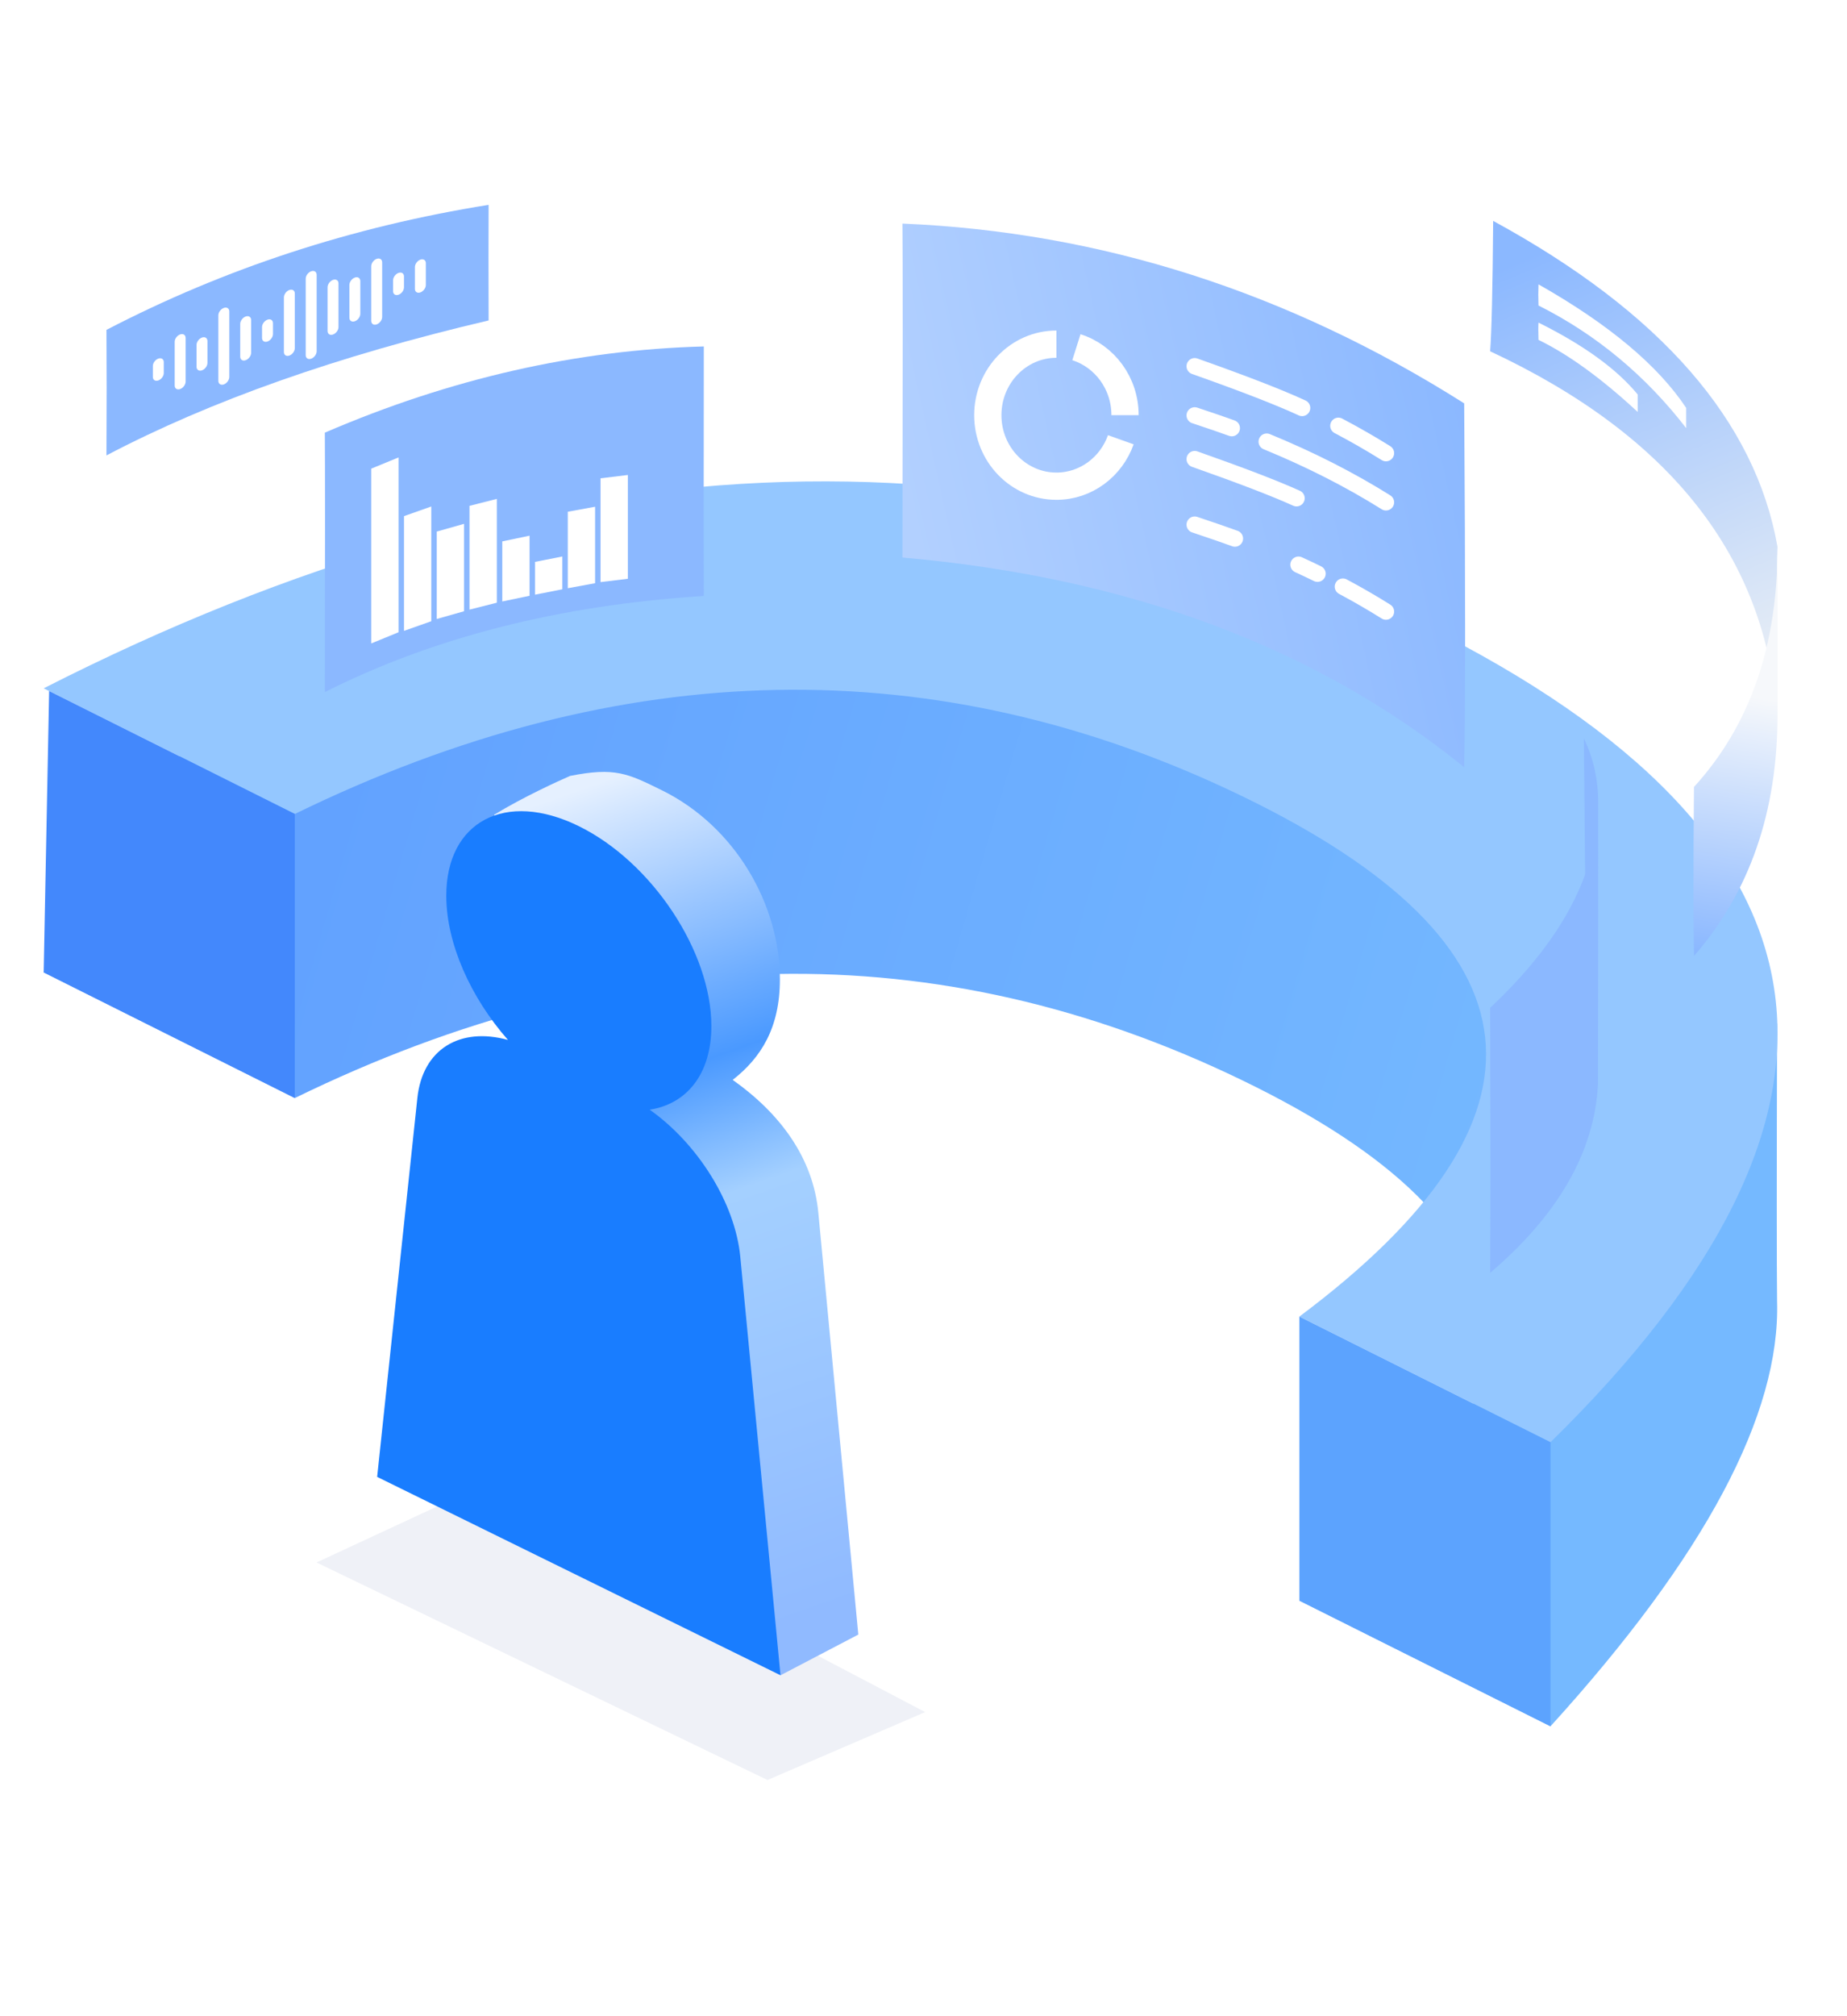 <?xml version="1.0" encoding="UTF-8"?>
<svg width="88px" height="96px" viewBox="0 0 88 96" version="1.1" xmlns="http://www.w3.org/2000/svg" xmlns:xlink="http://www.w3.org/1999/xlink">
    <title>4上手简单系统易用</title>
    <defs>
        <linearGradient x1="12.714%" y1="40.654%" x2="87.072%" y2="55.504%" id="linearGradient-1">
            <stop stop-color="#62A2FF" offset="0%"></stop>
            <stop stop-color="#75B9FF" offset="100%"></stop>
        </linearGradient>
        <filter x="-38.3%" y="-78.4%" width="176.6%" height="256.9%" filterUnits="objectBoundingBox" id="filter-2">
            <feGaussianBlur stdDeviation="3.701" in="SourceGraphic"></feGaussianBlur>
        </filter>
        <linearGradient x1="43.197%" y1="0%" x2="56.895%" y2="97.615%" id="linearGradient-3">
            <stop stop-color="#E5F0FF" offset="0%"></stop>
            <stop stop-color="#4A99FF" offset="34.621%"></stop>
            <stop stop-color="#A4D0FF" offset="50.195%"></stop>
            <stop stop-color="#90BAFF" offset="100%"></stop>
        </linearGradient>
        <linearGradient x1="100%" y1="32.996%" x2="1.429%" y2="54.388%" id="linearGradient-4">
            <stop stop-color="#8BB8FF" offset="0%"></stop>
            <stop stop-color="#B2D0FF" offset="100%"></stop>
        </linearGradient>
        <linearGradient x1="42.173%" y1="0%" x2="66.811%" y2="100%" id="linearGradient-5">
            <stop stop-color="#8BB8FF" offset="0%"></stop>
            <stop stop-color="#EAEFF5" offset="100%"></stop>
        </linearGradient>
        <linearGradient x1="52.121%" y1="36.068%" x2="50%" y2="100%" id="linearGradient-6">
            <stop stop-color="#F6F8FB" offset="0%"></stop>
            <stop stop-color="#8BB8FF" offset="100%"></stop>
        </linearGradient>
    </defs>
    <g id="v0.2" stroke="none" stroke-width="1" fill="none" fill-rule="evenodd">
        <g id="智信小店" transform="translate(-616, -1820)">
            <g id="4上手简单系统易用" transform="translate(616, 1820)">
                <rect id="矩形" stroke="#979797" stroke-width="0.5" fill="#D8D8D8" opacity="0" x="0.25" y="0.25" width="87.5" height="87.5"></rect>
                <g id="编组-11" transform="translate(2.081, 9.754)">
                    <g id="编组-2" transform="translate(-0, 13.166)">
                        <path d="M-7.39298818e-15,23.38 L11.965,29.363 C27.522,21.77 42.566,21.487 57.096,28.513 C71.626,35.54 72.536,43.8 59.827,53.294 L71.792,59.277 C79.153,51.178 82.751,44.427 82.587,39.024 C82.568,37.373 82.568,32.973 82.587,25.822 C74.111,18.181 67.609,13.231 63.079,10.974 C46.02,2.475 28.793,3.684 9.234,10.974 C6.844,11.865 3.766,16.001 -7.39298818e-15,23.38 Z" id="路径-160备份" fill="url(#linearGradient-1)"></path>
                        <path d="M7.39298818e-15,9.854 L11.965,15.837 C27.522,8.244 42.566,7.961 57.096,14.987 C71.626,22.014 72.536,30.274 59.827,39.768 L71.792,45.751 C87.99,29.883 85.995,16.921 65.81,6.863 C45.624,-3.195 23.688,-2.198 7.39298818e-15,9.854 Z" id="路径-160" fill="#94C7FF"></path>
                        <polygon id="路径-161" fill="#4388FC" points="0.26 9.984 0 23.38 11.965 29.363 11.965 15.837"></polygon>
                        <polygon id="路径-162" fill="#5CA3FE" points="59.827 39.768 59.827 53.294 71.792 59.277 71.792 45.751"></polygon>
                    </g>
                    <g id="编组-2" transform="translate(13, 27)">
                        <polygon id="路径-43备份" fill="#EFF1F7" filter="url(#filter-2)" points="1.39483907e-13 37.642 21.486 48 29 44.766 8.178 33.845"></polygon>
                        <path d="M16.461,0.878 C19.953,2.6 22.077,6.32 22.077,9.879 C22.077,12.171 21.184,13.609 19.828,14.664 C22.119,16.288 23.66,18.398 23.907,20.98 L25.813,41.075 L22.106,43.013 L9.293,30.165 L11.212,12.049 C11.459,9.711 13.244,8.638 15.535,9.272 C13.766,7.259 8.467,4.33 8.467,2.038 C9.857,1.188 11.538,0.428 12.079,0.191 C14.217,-0.232 14.82,0.069 16.461,0.878 Z" id="形状结合" fill="url(#linearGradient-3)"></path>
                        <path d="M12.497,2.583 C15.985,4.297 18.812,8.559 18.812,12.103 C18.812,14.385 17.639,15.812 15.873,16.082 C18.16,17.698 19.943,20.519 20.19,23.091 L22.106,43.013 L2.888,33.567 L4.804,15.528 C5.051,13.2 6.834,12.132 9.121,12.762 C7.355,10.758 6.182,8.178 6.182,5.895 C6.182,2.352 9.01,0.869 12.497,2.583 Z" id="形状结合" fill="#197DFF"></path>
                    </g>
                    <g id="编组-6" transform="translate(13.396, 6.742)">
                        <path d="M1.66342234e-14,4.104 C0.012,5.771 0.012,9.888 1.66342234e-14,16.457 C5.202,13.839 11.221,12.313 18.056,11.88 C18.049,9.704 18.049,5.744 18.056,-9.24123523e-16 C12.001,0.161 5.983,1.529 1.66342234e-14,4.104 Z" id="路径-163" fill="#8BB8FF" style="mix-blend-mode: multiply;"></path>
                        <polygon id="矩形" fill="#FFFFFF" points="2.211 5.818 3.512 5.284 3.512 13.608 2.211 14.141"></polygon>
                        <polygon id="矩形备份" fill="#FFFFFF" points="3.772 8.079 5.072 7.62 5.072 13.083 3.772 13.542"></polygon>
                        <polygon id="矩形备份-2" fill="#FFFFFF" points="5.332 8.814 6.633 8.446 6.633 12.608 5.332 12.976"></polygon>
                        <polygon id="矩形备份-3" fill="#FFFFFF" points="6.893 7.589 8.194 7.259 8.194 12.201 6.893 12.531"></polygon>
                        <polygon id="矩形备份-4" fill="#FFFFFF" points="8.454 9.282 9.754 9.01 9.754 11.871 8.454 12.143"></polygon>
                        <polygon id="矩形备份-5" fill="#FFFFFF" points="10.015 10.258 11.315 10.001 11.315 11.562 10.015 11.819"></polygon>
                        <polygon id="矩形备份-6" fill="#FFFFFF" points="11.575 7.87 12.876 7.632 12.876 11.273 11.575 11.512"></polygon>
                        <polygon id="矩形备份-7" fill="#FFFFFF" points="13.136 6.278 14.437 6.12 14.437 11.062 13.136 11.22"></polygon>
                    </g>
                    <g id="编组-7" transform="translate(2.991, 0)">
                        <path d="M0,5.953 C0.012,7.62 0.012,9.612 0,11.93 C4.949,9.331 11.018,7.189 18.208,5.504 C18.201,3.329 18.201,1.494 18.208,9.24123523e-16 C11.706,1.04 5.637,3.025 0,5.953 Z" id="路径-163备份" fill="#8BB8FF" style="mix-blend-mode: multiply;"></path>
                        <path d="M14.957,2.608 C15.1,2.557 15.217,2.632 15.217,2.776 L15.217,3.816 C15.217,3.96 15.1,4.118 14.957,4.169 C14.813,4.22 14.697,4.145 14.697,4.002 L14.697,2.961 C14.697,2.818 14.813,2.66 14.957,2.608 Z" id="矩形备份-19" fill="#FFFFFF"></path>
                        <path d="M13.916,3.24 C14.06,3.188 14.176,3.263 14.176,3.407 L14.176,3.927 C14.176,4.071 14.06,4.229 13.916,4.28 C13.773,4.331 13.656,4.256 13.656,4.113 L13.656,3.592 C13.656,3.449 13.773,3.291 13.916,3.24 Z" id="矩形备份-18" fill="#FFFFFF"></path>
                        <path d="M12.876,2.57 C13.019,2.519 13.136,2.594 13.136,2.737 L13.136,5.339 C13.136,5.482 13.019,5.64 12.876,5.691 C12.732,5.743 12.616,5.668 12.616,5.524 L12.616,2.923 C12.616,2.779 12.732,2.621 12.876,2.57 Z" id="矩形备份-17" fill="#FFFFFF"></path>
                        <path d="M11.835,3.461 C11.979,3.41 12.095,3.485 12.095,3.629 L12.095,5.189 C12.095,5.333 11.979,5.491 11.835,5.542 C11.692,5.593 11.575,5.519 11.575,5.375 L11.575,3.814 C11.575,3.671 11.692,3.513 11.835,3.461 Z" id="矩形备份-16" fill="#FFFFFF"></path>
                        <path d="M10.795,3.572 C10.939,3.521 11.055,3.596 11.055,3.74 L11.055,5.821 C11.055,5.964 10.939,6.122 10.795,6.173 C10.651,6.225 10.535,6.15 10.535,6.006 L10.535,3.925 C10.535,3.781 10.651,3.623 10.795,3.572 Z" id="矩形备份-15" fill="#FFFFFF"></path>
                        <path d="M9.754,3.163 C9.898,3.112 10.015,3.187 10.015,3.33 L10.015,6.972 C10.015,7.116 9.898,7.274 9.754,7.325 C9.611,7.376 9.494,7.301 9.494,7.157 L9.494,3.516 C9.494,3.372 9.611,3.214 9.754,3.163 Z" id="矩形备份-14" fill="#FFFFFF"></path>
                        <path d="M8.714,4.054 C8.858,4.003 8.974,4.078 8.974,4.221 L8.974,6.823 C8.974,6.966 8.858,7.124 8.714,7.176 C8.57,7.227 8.454,7.152 8.454,7.008 L8.454,4.407 C8.454,4.263 8.57,4.105 8.714,4.054 Z" id="矩形备份-13" fill="#FFFFFF"></path>
                        <path d="M7.673,5.466 C7.817,5.414 7.934,5.489 7.934,5.633 L7.934,6.153 C7.934,6.297 7.817,6.455 7.673,6.506 C7.53,6.557 7.413,6.482 7.413,6.339 L7.413,5.818 C7.413,5.675 7.53,5.517 7.673,5.466 Z" id="矩形备份-12" fill="#FFFFFF"></path>
                        <path d="M6.633,5.316 C6.777,5.265 6.893,5.34 6.893,5.484 L6.893,7.044 C6.893,7.188 6.777,7.346 6.633,7.397 C6.489,7.449 6.373,7.374 6.373,7.23 L6.373,5.669 C6.373,5.526 6.489,5.368 6.633,5.316 Z" id="矩形备份-11" fill="#FFFFFF"></path>
                        <path d="M5.593,4.907 C5.736,4.856 5.853,4.931 5.853,5.074 L5.853,8.196 C5.853,8.339 5.736,8.497 5.593,8.549 C5.449,8.6 5.332,8.525 5.332,8.381 L5.332,5.26 C5.332,5.116 5.449,4.958 5.593,4.907 Z" id="矩形备份-10" fill="#FFFFFF"></path>
                        <path d="M4.552,6.318 C4.696,6.267 4.812,6.342 4.812,6.486 L4.812,7.526 C4.812,7.67 4.696,7.828 4.552,7.879 C4.408,7.93 4.292,7.855 4.292,7.712 L4.292,6.671 C4.292,6.528 4.408,6.37 4.552,6.318 Z" id="矩形备份-9" fill="#FFFFFF"></path>
                        <path d="M3.512,6.169 C3.655,6.118 3.772,6.193 3.772,6.337 L3.772,8.418 C3.772,8.561 3.655,8.719 3.512,8.77 C3.368,8.822 3.251,8.747 3.251,8.603 L3.251,6.522 C3.251,6.378 3.368,6.22 3.512,6.169 Z" id="矩形备份-8" fill="#FFFFFF"></path>
                        <path d="M2.471,7.321 C2.615,7.269 2.731,7.344 2.731,7.488 L2.731,8.008 C2.731,8.152 2.615,8.31 2.471,8.361 C2.327,8.412 2.211,8.337 2.211,8.194 L2.211,7.673 C2.211,7.53 2.327,7.372 2.471,7.321 Z" id="矩形" fill="#FFFFFF"></path>
                    </g>
                    <g id="编组-5" transform="translate(40.916, 0.892)">
                        <path d="M1.47859764e-14,1.84824705e-15 C0.016,1.557 0.016,6.858 1.47859764e-14,15.901 C10.787,16.846 19.708,20.174 26.764,25.885 C26.823,22.951 26.823,17.176 26.764,8.56 C18.368,3.25 9.447,0.397 1.47859764e-14,1.84824705e-15 Z" id="路径-164" fill="url(#linearGradient-4)" style="mix-blend-mode: multiply;"></path>
                        <path d="M10.605,9.123 C10.605,7.598 9.629,6.309 8.288,5.887" id="路径" stroke="#FFFFFF" stroke-width="1.298"></path>
                        <path d="M7.336,5.741 C5.531,5.741 4.067,7.255 4.067,9.123 C4.067,10.99 5.531,12.504 7.336,12.504 C8.744,12.504 9.944,11.584 10.404,10.293" id="路径" stroke="#FFFFFF" stroke-width="1.298"></path>
                        <path d="M13.924,6.792 C16.275,7.624 17.981,8.286 19.042,8.778 M20.77,9.629 C21.556,10.043 22.312,10.476 23.037,10.93" id="形状" stroke="#FFFFFF" stroke-width="0.779" stroke-linecap="round"></path>
                        <path d="M13.924,9.133 C14.718,9.397 15.307,9.599 15.691,9.739 M17.355,10.383 C19.422,11.231 21.316,12.194 23.037,13.271" id="形状" stroke="#FFFFFF" stroke-width="0.779" stroke-linecap="round"></path>
                        <path d="M13.924,11.214 C16.148,11.997 17.765,12.619 18.776,13.077" id="路径" stroke="#FFFFFF" stroke-width="0.779" stroke-linecap="round"></path>
                        <path d="M13.924,14.335 C14.785,14.622 15.424,14.843 15.84,14.996 M18.87,16.242 C19.176,16.382 19.478,16.524 19.776,16.67 M20.985,17.287 C21.694,17.665 22.378,18.061 23.037,18.474" id="形状" stroke="#FFFFFF" stroke-width="0.779" stroke-linecap="round"></path>
                    </g>
                    <g id="编组-9" transform="translate(68.916, 25.401)" fill="#8BB8FF">
                        <path d="M1.66342234e-14,12.832 C3.425,9.623 5.138,6.382 5.138,3.108 C5.153,5.648 5.153,10.104 5.138,16.478 C4.971,19.681 3.258,22.673 1.66342234e-14,25.452 C0.021,23.165 0.021,18.958 1.66342234e-14,12.832 Z" id="路径-166" style="mix-blend-mode: multiply;"></path>
                        <path d="M4.466,-1.84824705e-15 C4.929,0.966 5.156,2.002 5.149,3.108 C5.142,4.215 5.138,7.939 5.138,14.28 C4.939,13.501 4.756,12.97 4.591,12.687 C4.579,12.233 4.537,8.004 4.466,-1.84824705e-15 Z" id="路径-167" style="mix-blend-mode: multiply;"></path>
                    </g>
                    <g id="编组-8" transform="translate(68.916, 0.764)">
                        <path d="M0,6.208 C8.592,10.221 13.15,16.023 13.676,23.614 C13.645,19.165 13.65,16.467 13.692,15.521 C12.638,9.519 8.122,4.345 0.145,1.84824705e-15 C0.12,3.22 0.071,5.29 0,6.208 Z" id="路径-165" fill="url(#linearGradient-5)" style="mix-blend-mode: multiply;"></path>
                        <path d="M13.692,23.524 C13.691,28.131 12.365,31.957 9.712,35.002 C9.68,33.354 9.68,30.671 9.712,26.953 C12.376,24.034 13.703,20.223 13.692,15.521 C13.702,19.218 13.702,21.886 13.692,23.524 Z" id="路径-168" fill="url(#linearGradient-6)" style="mix-blend-mode: multiply;"></path>
                        <path d="M2.305,3.022 C5.653,4.92 7.998,6.881 9.341,8.905 C9.341,9.344 9.341,9.665 9.341,9.867 C7.396,7.354 5.051,5.408 2.305,4.029 C2.292,3.671 2.292,3.335 2.305,3.022 Z" id="路径-169" fill="#FFFFFF"></path>
                        <path d="M2.305,4.843 C4.457,5.911 6.031,7.051 7.03,8.265 C7.03,8.704 7.03,8.982 7.03,9.097 C5.314,7.506 3.739,6.362 2.305,5.666 C2.292,5.308 2.292,5.033 2.305,4.843 Z" id="路径-169备份" fill="#FFFFFF"></path>
                    </g>
                </g>
            </g>
        </g>
    </g>
</svg>